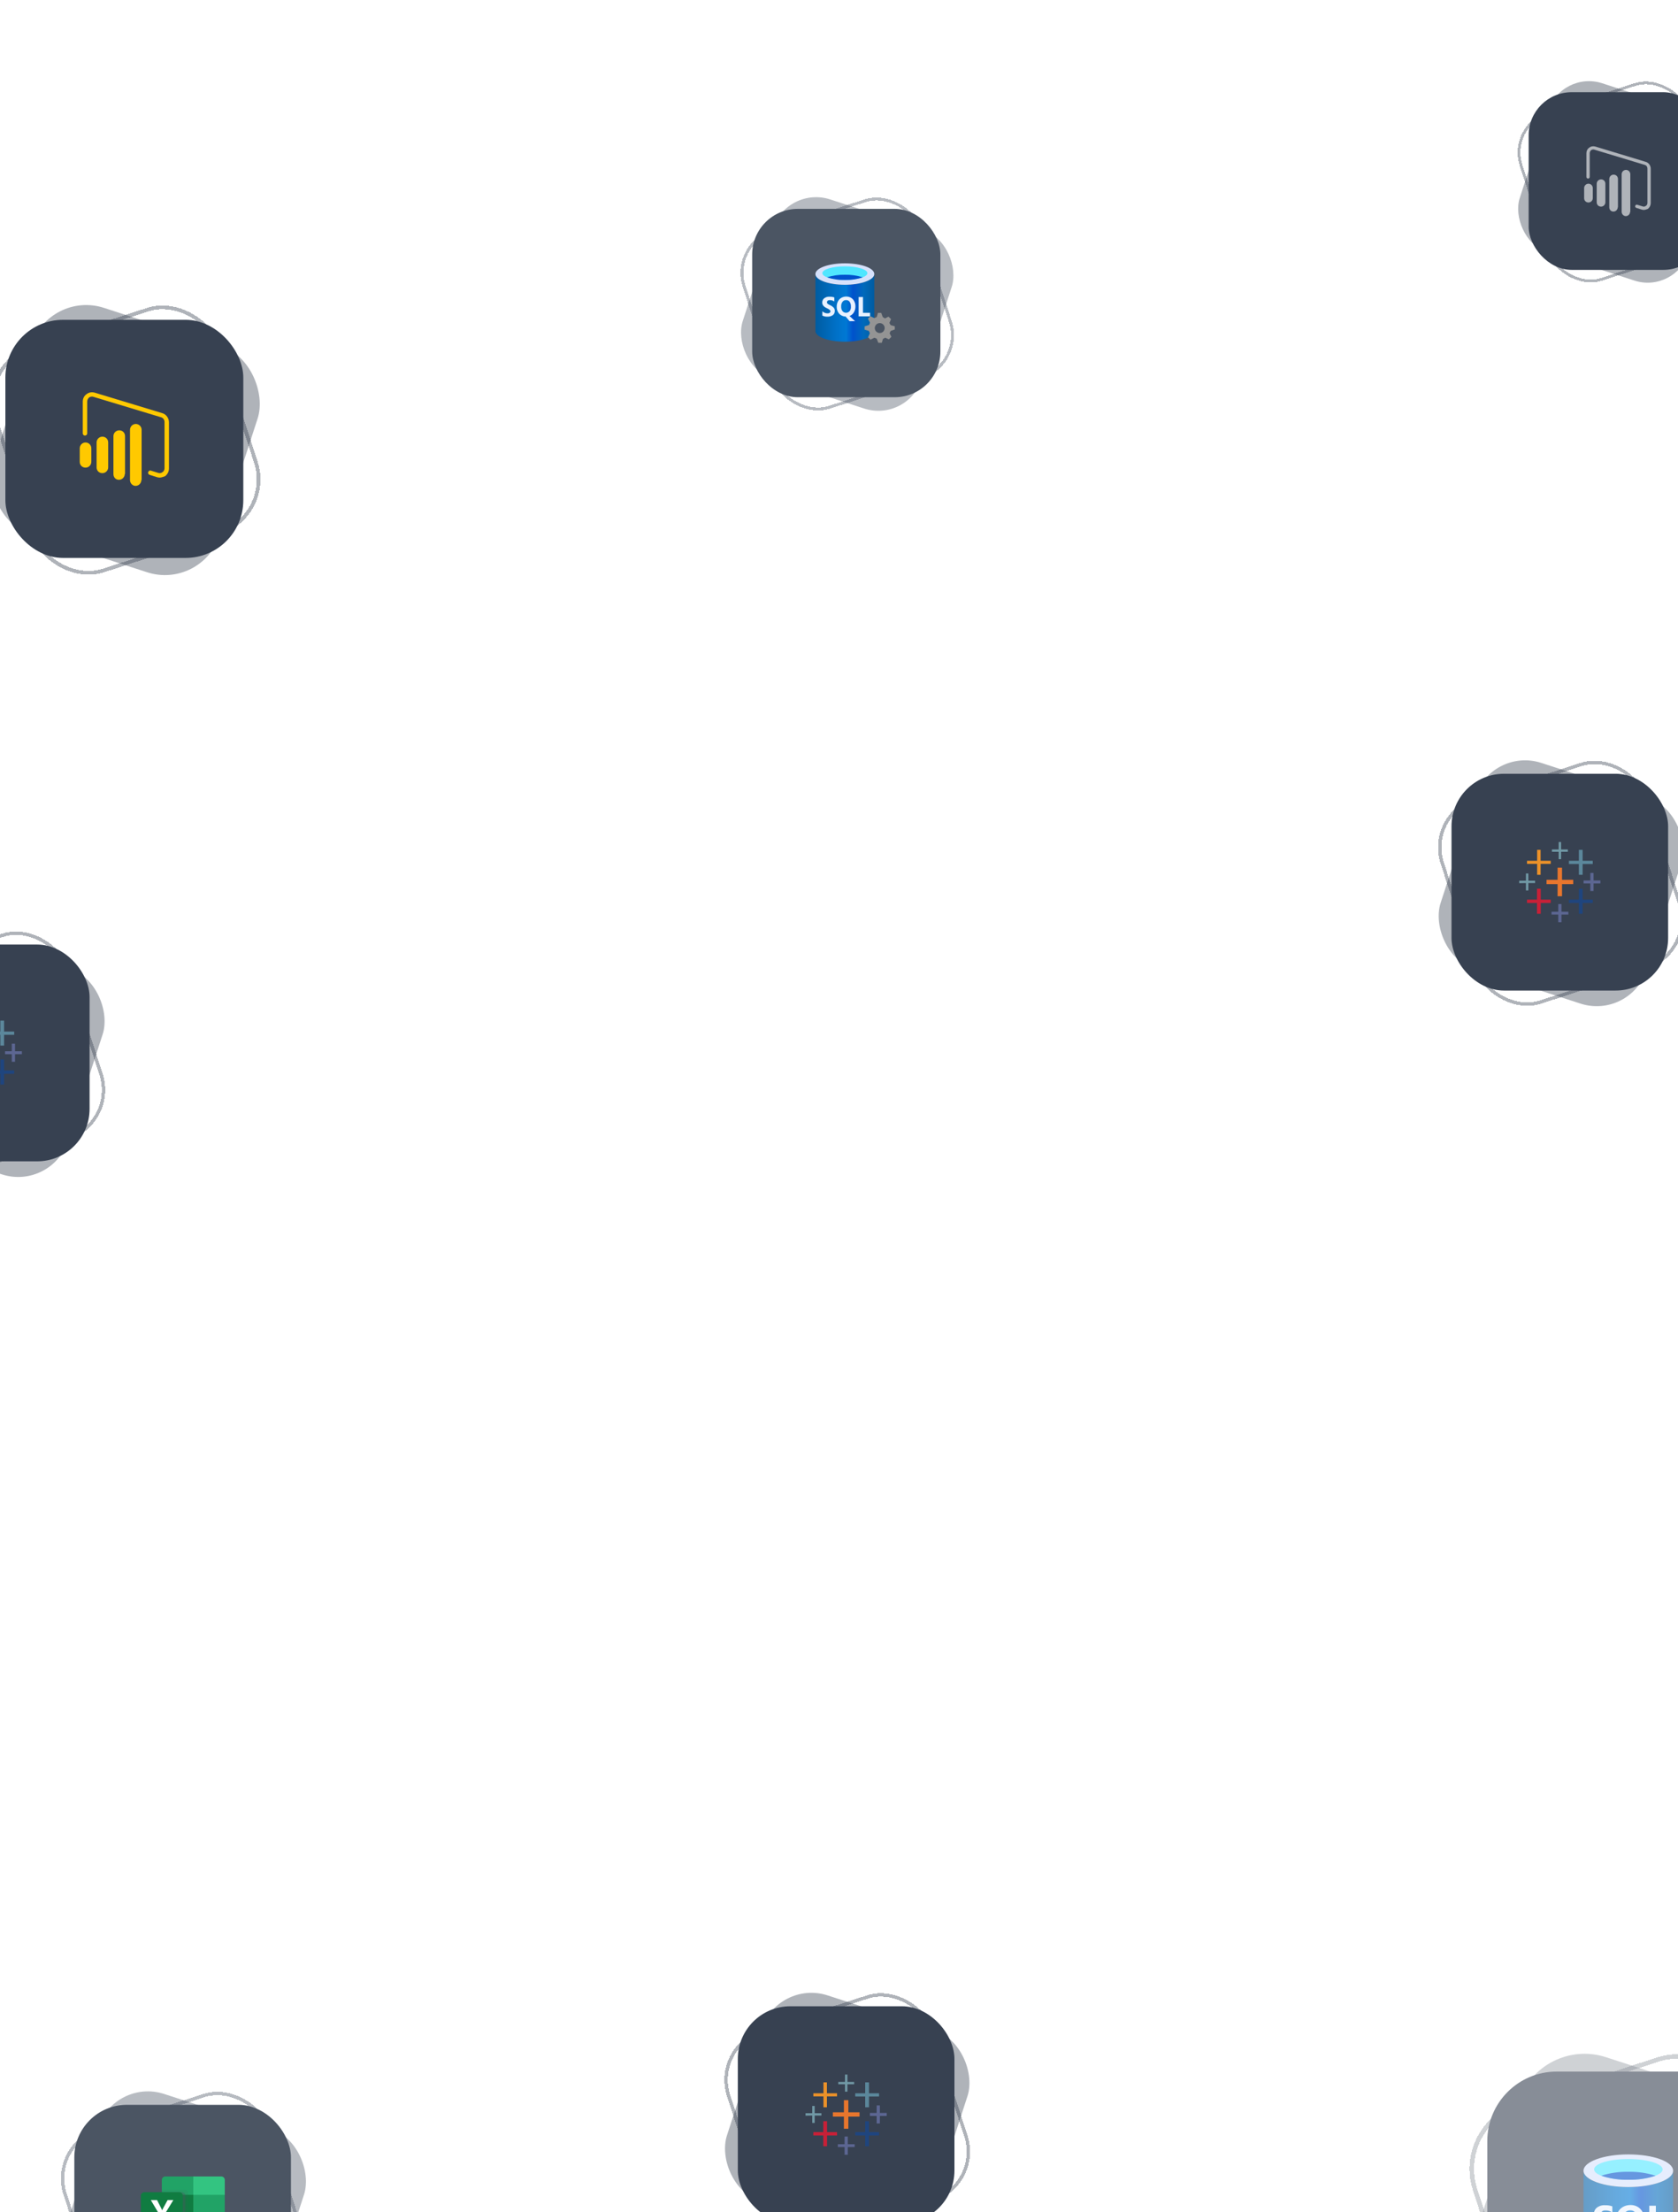 <svg width="375" height="494" viewBox="0 0 375 494" fill="none" xmlns="http://www.w3.org/2000/svg">
<g opacity="0.4" filter="url(#filter0_d_2128_6311)">
<rect x="10.988" y="47.852" width="53.171" height="53.171" rx="12.89" transform="rotate(18 10.988 47.852)" fill="#374151"/>
</g>
<g opacity="0.4" filter="url(#filter1_d_2128_6311)">
<rect x="-4.92" y="64.552" width="52.34" height="52.34" rx="12.475" transform="rotate(-18 -4.92 64.552)" stroke="#374151" stroke-width="0.831" shape-rendering="crispEdges"/>
</g>
<g filter="url(#filter2_d_2128_6311)">
<rect x="1.203" y="54.5" width="53.171" height="53.171" rx="12.89" fill="#374151"/>
<g clip-path="url(#clip0_2128_6311)">
<path d="M24.178 87.446C24.178 88.125 23.622 88.742 22.881 88.742C22.14 88.742 21.585 88.186 21.585 87.446V81.89C21.585 81.211 22.14 80.594 22.881 80.594C23.622 80.594 24.178 81.149 24.178 81.89V87.446ZM27.882 88.927C27.882 89.606 27.326 90.224 26.585 90.224C25.844 90.224 25.351 89.668 25.351 88.927V80.47C25.351 79.791 25.906 79.174 26.647 79.174C27.388 79.174 27.943 79.729 27.943 80.47V88.927H27.882ZM20.412 86.211C20.412 86.89 19.857 87.507 19.116 87.507C18.375 87.507 17.819 86.952 17.819 86.211V83.186C17.819 82.507 18.375 81.89 19.116 81.89C19.857 81.89 20.412 82.507 20.412 83.186V86.211ZM31.585 90.285C31.585 90.964 31.03 91.582 30.289 91.582C29.61 91.582 29.055 90.964 29.055 90.285V79.05C29.055 78.371 29.61 77.754 30.351 77.754C31.03 77.754 31.647 78.309 31.647 79.05V90.285H31.585Z" fill="#FFC900"/>
<path d="M35.659 89.73C35.413 89.73 35.227 89.668 34.98 89.606L33.437 89.112C33.19 89.051 33.005 88.742 33.128 88.495C33.19 88.248 33.499 88.063 33.746 88.186L35.351 88.68C35.659 88.804 36.03 88.742 36.338 88.495C36.647 88.31 36.77 87.939 36.77 87.631V77.322C36.77 76.828 36.462 76.396 36.03 76.272L20.906 71.704C20.597 71.581 20.227 71.642 19.918 71.828C19.671 72.075 19.486 72.383 19.486 72.754V79.853C19.486 80.161 19.239 80.347 18.992 80.347C18.683 80.347 18.498 80.1 18.498 79.853V72.754C18.498 72.075 18.807 71.457 19.362 71.087C19.918 70.655 20.597 70.593 21.214 70.778L36.277 75.346C37.141 75.593 37.758 76.457 37.758 77.383V87.692C37.758 88.372 37.45 88.989 36.894 89.421C36.524 89.544 36.092 89.73 35.659 89.73Z" fill="#FFC900"/>
</g>
</g>
<g opacity="0.4" filter="url(#filter3_d_2128_6311)">
<rect x="25.52" y="448.562" width="48.41" height="48.41" rx="11.736" transform="rotate(18 25.52 448.562)" fill="#4B5563"/>
</g>
<g opacity="0.4" filter="url(#filter4_d_2128_6311)">
<rect x="11.036" y="463.766" width="47.653" height="47.653" rx="11.357" transform="rotate(-18 11.036 463.766)" stroke="#4B5563" stroke-width="0.756" shape-rendering="crispEdges"/>
</g>
<g filter="url(#filter5_d_2128_6311)">
<rect x="16.611" y="454.613" width="48.41" height="48.41" rx="11.736" fill="#4B5563"/>
<g clip-path="url(#clip1_2128_6311)">
<path d="M43.199 470.609H36.946C36.738 470.609 36.539 470.692 36.393 470.838C36.246 470.985 36.164 471.184 36.164 471.391V474.713L43.199 478.816L46.716 480.301L50.233 478.816V474.713L43.199 470.609Z" fill="#21A366"/>
<path d="M36.164 474.715H43.199V478.818H36.164V474.715Z" fill="#107C41"/>
<path d="M49.452 470.609H43.199V474.713H50.234V471.391C50.234 471.184 50.151 470.985 50.005 470.838C49.858 470.692 49.66 470.609 49.452 470.609Z" fill="#33C481"/>
<path d="M43.199 478.816H36.164V486.242C36.164 486.449 36.246 486.648 36.393 486.794C36.539 486.941 36.738 487.023 36.946 487.023H49.452C49.659 487.023 49.858 486.941 50.004 486.794C50.151 486.648 50.233 486.449 50.233 486.242V482.92L43.199 478.816Z" fill="#185C37"/>
<path d="M43.199 478.816H50.234V482.92H43.199V478.816Z" fill="#107C41"/>
<path opacity="0.1" d="M41.245 473.543H36.164V484.681H41.245C41.452 484.68 41.65 484.598 41.797 484.451C41.943 484.305 42.026 484.107 42.026 483.9V474.324C42.026 474.117 41.943 473.919 41.797 473.773C41.65 473.626 41.452 473.544 41.245 473.543Z" fill="#4B5563"/>
<path opacity="0.2" d="M40.658 474.129H36.164V485.267H40.658C40.866 485.266 41.064 485.184 41.21 485.037C41.357 484.891 41.439 484.693 41.44 484.486V474.91C41.439 474.703 41.357 474.505 41.21 474.358C41.064 474.212 40.866 474.13 40.658 474.129Z" fill="#4B5563"/>
<path opacity="0.2" d="M40.658 474.129H36.164V484.095H40.658C40.866 484.094 41.064 484.011 41.21 483.865C41.357 483.719 41.439 483.52 41.44 483.313V474.91C41.439 474.703 41.357 474.505 41.21 474.358C41.064 474.212 40.866 474.13 40.658 474.129Z" fill="#4B5563"/>
<path opacity="0.2" d="M40.072 474.129H36.164V484.095H40.072C40.279 484.094 40.478 484.011 40.624 483.865C40.771 483.719 40.853 483.52 40.854 483.313V474.91C40.853 474.703 40.771 474.505 40.624 474.358C40.478 474.212 40.279 474.13 40.072 474.129Z" fill="#4B5563"/>
<path d="M32.256 474.129H40.073C40.28 474.129 40.479 474.211 40.625 474.358C40.772 474.504 40.854 474.703 40.854 474.91V482.727C40.854 482.934 40.772 483.133 40.625 483.279C40.479 483.426 40.28 483.508 40.073 483.508H32.256C32.049 483.508 31.85 483.426 31.703 483.279C31.557 483.133 31.475 482.934 31.475 482.727V474.91C31.475 474.703 31.557 474.504 31.703 474.358C31.85 474.211 32.049 474.129 32.256 474.129Z" fill="#107C41"/>
<path d="M33.546 481.749L35.443 478.81L33.705 475.887H35.103L36.052 477.755C36.139 477.932 36.199 478.064 36.232 478.151H36.244C36.307 478.01 36.372 477.872 36.441 477.739L37.454 475.887H38.737L36.955 478.793L38.782 481.749H37.417L36.321 479.697C36.269 479.61 36.226 479.518 36.19 479.423H36.174C36.142 479.516 36.099 479.605 36.047 479.688L34.92 481.749H33.546Z" fill="white"/>
</g>
</g>
<g opacity="0.4" filter="url(#filter6_d_2128_6311)">
<rect x="348.926" y="3" width="39.68" height="39.68" rx="9.619" transform="rotate(18 348.926 3)" fill="#374151"/>
</g>
<g opacity="0.4" filter="url(#filter7_d_2128_6311)">
<rect x="337.055" y="15.461" width="39.06" height="39.06" rx="9.309" transform="rotate(-18 337.055 15.461)" stroke="#374151" stroke-width="0.62" shape-rendering="crispEdges"/>
</g>
<g filter="url(#filter8_d_2128_6311)">
<rect x="341.624" y="7.961" width="39.68" height="39.68" rx="9.619" fill="#374151"/>
<g opacity="0.6" clip-path="url(#clip2_2128_6311)">
<path d="M358.769 32.545C358.769 33.052 358.355 33.513 357.802 33.513C357.249 33.513 356.835 33.098 356.835 32.545V28.399C356.835 27.892 357.249 27.432 357.802 27.432C358.355 27.432 358.769 27.846 358.769 28.399V32.545ZM361.534 33.651C361.534 34.158 361.119 34.618 360.566 34.618C360.013 34.618 359.645 34.204 359.645 33.651V27.34C359.645 26.833 360.059 26.372 360.612 26.372C361.165 26.372 361.58 26.787 361.58 27.34V33.651H361.534ZM355.959 31.624C355.959 32.131 355.545 32.591 354.992 32.591C354.439 32.591 354.024 32.177 354.024 31.624V29.366C354.024 28.86 354.439 28.399 354.992 28.399C355.545 28.399 355.959 28.86 355.959 29.366V31.624ZM364.298 34.664C364.298 35.171 363.883 35.632 363.33 35.632C362.823 35.632 362.409 35.171 362.409 34.664V26.28C362.409 25.773 362.823 25.312 363.376 25.312C363.883 25.312 364.344 25.727 364.344 26.28V34.664H364.298Z" fill="white"/>
<path d="M367.338 34.252C367.154 34.252 367.016 34.206 366.831 34.159L365.68 33.791C365.495 33.745 365.357 33.514 365.449 33.33C365.495 33.146 365.726 33.008 365.91 33.1L367.108 33.468C367.338 33.56 367.615 33.514 367.845 33.33C368.075 33.192 368.167 32.916 368.167 32.685V24.992C368.167 24.623 367.937 24.301 367.615 24.209L356.328 20.8C356.098 20.707 355.821 20.754 355.591 20.892C355.407 21.076 355.268 21.306 355.268 21.583V26.881C355.268 27.111 355.084 27.249 354.9 27.249C354.669 27.249 354.531 27.065 354.531 26.881V21.583C354.531 21.076 354.762 20.615 355.176 20.339C355.591 20.017 356.098 19.97 356.558 20.109L367.799 23.518C368.444 23.702 368.905 24.347 368.905 25.038V32.731C368.905 33.238 368.674 33.699 368.26 34.021C367.983 34.113 367.661 34.252 367.338 34.252Z" fill="white"/>
</g>
</g>
<g opacity="0.4" filter="url(#filter9_d_2128_6311)">
<rect x="333.291" y="151.332" width="48.41" height="48.41" rx="11.736" transform="rotate(18 333.291 151.332)" fill="#374151"/>
</g>
<g opacity="0.4" filter="url(#filter10_d_2128_6311)">
<rect x="318.808" y="166.536" width="47.653" height="47.653" rx="11.357" transform="rotate(-18 318.808 166.536)" stroke="#374151" stroke-width="0.756" shape-rendering="crispEdges"/>
</g>
<g filter="url(#filter11_d_2128_6311)">
<rect x="324.383" y="157.383" width="48.41" height="48.41" rx="11.736" fill="#374151"/>
<g clip-path="url(#clip3_2128_6311)">
<path d="M348.09 184.734H349.083V182.024H351.582V181.061H349.083V178.352H348.09V181.061H345.621V182.024H348.09V184.734Z" fill="#E8762D"/>
<path d="M343.485 188.647H344.328V186.238H346.555V185.485H344.328V183.047H343.485V185.485H341.257V186.238H343.485V188.647Z" fill="#C72037"/>
<path d="M352.847 179.945H353.69V177.536H355.948V176.814H353.69V174.375H352.847V176.814H350.619V177.536H352.847V179.945Z" fill="#5B879B"/>
<path d="M348.241 190.541H348.963V188.825H350.499V188.193H348.963V186.477H348.241V188.193H346.735V188.825H348.241V190.541Z" fill="#5C6692"/>
<path d="M343.515 179.945H344.297V177.506H346.555V176.814H344.297V174.375H343.515V176.814H341.257V177.506H343.515V179.945Z" fill="#EB9129"/>
<path d="M355.406 183.558H356.128V181.872H357.664V181.209H356.128V179.523H355.406V181.209H353.9V181.872H355.406V183.558Z" fill="#5C6692"/>
<path fill-rule="evenodd" clip-rule="evenodd" d="M352.847 188.647H353.69V186.238H355.948V185.485H353.69V183.047H352.847V185.485H350.619V186.238H352.847V188.647Z" fill="#1F457E"/>
<path d="M350.379 174.797V174.285H348.874V172.629H348.332V174.285H346.826V174.797H348.332V176.452H348.874V174.797H350.379ZM341.016 183.437H341.558V181.781H343.063V181.269H341.558V179.643H341.016V181.269H339.511V181.811L341.016 181.781V183.437Z" fill="#7199A6"/>
</g>
</g>
<g opacity="0.4" filter="url(#filter12_d_2128_6311)">
<rect x="175.836" y="28" width="42.061" height="42.061" rx="10.197" transform="rotate(18 175.836 28)" fill="#4B5563"/>
</g>
<g opacity="0.4" filter="url(#filter13_d_2128_6311)">
<rect x="163.252" y="41.211" width="41.404" height="41.404" rx="9.868" transform="rotate(-18 163.252 41.211)" stroke="#4B5563" stroke-width="0.657" shape-rendering="crispEdges"/>
</g>
<g filter="url(#filter14_d_2128_6311)">
<rect x="168.096" y="33.258" width="42.061" height="42.061" rx="10.197" fill="#4B5563"/>
<g clip-path="url(#clip4_2128_6311)">
<g clip-path="url(#clip5_2128_6311)">
<g clip-path="url(#clip6_2128_6311)">
<path d="M188.805 50.209C185.173 50.209 182.226 49.168 182.226 47.812V60.528C182.226 61.841 185.121 62.903 188.712 62.923H188.805C192.437 62.923 195.385 61.882 195.385 60.528V47.812C195.385 49.136 192.437 50.207 188.805 50.207V50.209Z" fill="url(#paint0_linear_2128_6311)"/>
<path d="M195.385 47.813C195.385 49.136 192.437 50.208 188.805 50.208C185.173 50.208 182.226 49.136 182.226 47.813C182.226 46.49 185.173 45.418 188.805 45.418C192.437 45.418 195.385 46.459 195.385 47.813Z" fill="#D6E1FB"/>
<path d="M193.849 47.615C193.849 48.458 191.585 49.135 188.805 49.135C186.025 49.135 183.782 48.458 183.782 47.615C183.782 46.773 186.023 46.094 188.805 46.094C191.587 46.094 193.849 46.781 193.849 47.613" fill="#50E6FF"/>
<path d="M188.805 47.968C187.454 47.941 186.107 48.134 184.819 48.541C186.107 48.971 187.458 49.171 188.815 49.135C190.172 49.171 191.522 48.971 192.81 48.541C191.514 48.132 190.161 47.939 188.805 47.968Z" fill="#0052CC"/>
<path d="M192.854 56.467V52.947H191.889V57.259H194.443V56.467H192.856H192.854ZM185.432 54.726C185.24 54.647 185.061 54.538 184.903 54.404C184.832 54.309 184.804 54.19 184.82 54.072C184.82 53.944 184.883 53.823 184.986 53.75C185.115 53.667 185.269 53.628 185.422 53.634C185.791 53.622 186.155 53.727 186.46 53.936V53.041C186.127 52.919 185.775 52.862 185.422 52.874C184.976 52.836 184.532 52.968 184.176 53.239C183.898 53.47 183.742 53.815 183.75 54.177C183.75 54.708 184.081 55.126 184.788 55.438C185.014 55.537 185.226 55.663 185.422 55.812C185.527 55.891 185.588 56.015 185.588 56.145C185.588 56.272 185.525 56.394 185.422 56.467C185.283 56.558 185.119 56.6 184.956 56.592C184.517 56.596 184.098 56.428 183.783 56.124V57.093C184.128 57.261 184.509 57.344 184.893 57.332C185.325 57.352 185.755 57.235 186.118 57C186.413 56.773 186.581 56.414 186.565 56.041C186.575 55.774 186.482 55.513 186.304 55.312C186.058 55.059 185.761 54.86 185.432 54.728V54.726ZM190.829 56.361C191.063 55.96 191.182 55.502 191.172 55.038C191.18 54.641 191.091 54.248 190.911 53.894C190.75 53.568 190.498 53.298 190.185 53.112C189.868 52.931 189.51 52.838 189.147 52.84C188.751 52.834 188.362 52.929 188.016 53.122C187.691 53.31 187.429 53.588 187.259 53.924C187.071 54.295 186.979 54.706 186.989 55.121C186.983 55.5 187.067 55.875 187.237 56.216C187.394 56.538 187.639 56.807 187.944 56.998C188.257 57.188 188.616 57.293 188.981 57.3L189.864 58.341H191.099L189.854 57.184C190.263 57.032 190.609 56.74 190.829 56.361ZM189.864 56.09C189.494 56.53 188.84 56.586 188.402 56.216C188.357 56.177 188.315 56.135 188.277 56.09C188.061 55.788 187.958 55.419 187.986 55.048C187.958 54.676 188.065 54.307 188.287 54.007C188.477 53.752 188.779 53.608 189.096 53.622C189.403 53.612 189.696 53.758 189.876 54.007C190.08 54.315 190.179 54.68 190.156 55.048C190.199 55.429 190.094 55.812 189.866 56.12V56.09H189.864Z" fill="#E8F1FF"/>
<path d="M197.077 63.126L197.325 62.303L197.814 62.022L198.653 62.397L199.192 61.845V61.783L198.809 61.043L199.037 60.522L199.877 60.221H199.97V59.461H199.867L199.037 59.212L198.766 58.733L199.13 57.878L198.581 57.347H198.518L197.781 57.722L197.272 57.41L196.941 56.484H196.174V56.6L195.926 57.422L195.397 57.651L194.494 57.234L193.965 57.785L194.018 57.888L194.412 58.658L194.204 59.189L193.229 59.491V60.261H193.344L194.163 60.51L194.391 61.041L193.988 61.937L194.537 62.477L194.63 62.425L195.397 62.03L195.926 62.239L196.279 63.164H197.036L197.079 63.122L197.077 63.126ZM195.831 60.668C195.395 60.239 195.389 59.538 195.815 59.1C196.243 58.662 196.941 58.656 197.377 59.084C197.814 59.513 197.82 60.214 197.394 60.652C196.968 61.09 196.267 61.096 195.831 60.668Z" fill="#949494"/>
</g>
</g>
</g>
</g>
<g opacity="0.4" filter="url(#filter15_d_2128_6311)">
<rect x="-19.48" y="189.469" width="48.41" height="48.41" rx="11.736" transform="rotate(18 -19.48 189.469)" fill="#374151"/>
</g>
<g opacity="0.4" filter="url(#filter16_d_2128_6311)">
<rect x="-33.964" y="204.673" width="47.653" height="47.653" rx="11.357" transform="rotate(-18 -33.964 204.673)" stroke="#374151" stroke-width="0.756" shape-rendering="crispEdges"/>
</g>
<g filter="url(#filter17_d_2128_6311)">
<rect x="-28.389" y="195.52" width="48.41" height="48.41" rx="11.736" fill="#374151"/>
<g clip-path="url(#clip7_2128_6311)">
<path d="M0.075 218.081H0.918V215.673H3.176V214.95H0.918V212.512H0.075V214.95H-2.152V215.673H0.075V218.081Z" fill="#5B879B"/>
<path d="M2.634 221.694H3.357V220.008H4.892V219.346H3.357V217.66H2.634V219.346H1.129V220.008H2.634V221.694Z" fill="#5C6692"/>
<path fill-rule="evenodd" clip-rule="evenodd" d="M0.075 226.783H0.918V224.375H3.176V223.622H0.918V221.184H0.075V223.622H-2.152V224.375H0.075V226.783Z" fill="#1F457E"/>
</g>
</g>
<g opacity="0.6">
<g opacity="0.4" filter="url(#filter18_d_2128_6311)">
<rect x="344.16" y="434.227" width="64" height="64" rx="15.515" transform="rotate(18 344.16 434.227)" fill="#374151"/>
</g>
<g opacity="0.4" filter="url(#filter19_d_2128_6311)">
<rect x="325.013" y="454.325" width="63" height="63" rx="15.015" transform="rotate(-18 325.013 454.325)" stroke="#374151" shape-rendering="crispEdges"/>
</g>
<g filter="url(#filter20_d_2128_6311)">
<rect x="332.383" y="442.227" width="64" height="64" rx="15.515" fill="#374151"/>
<g clip-path="url(#clip8_2128_6311)">
<g clip-path="url(#clip9_2128_6311)">
<g clip-path="url(#clip10_2128_6311)">
<path d="M363.894 468.018C358.368 468.018 353.883 466.434 353.883 464.371V483.719C353.883 485.717 358.288 487.333 363.753 487.363H363.894C369.421 487.363 373.906 485.779 373.906 483.719V464.371C373.906 466.384 369.421 468.015 363.894 468.015V468.018Z" fill="url(#paint1_linear_2128_6311)"/>
<path d="M373.906 464.371C373.906 466.384 369.421 468.015 363.894 468.015C358.368 468.015 353.883 466.384 353.883 464.371C353.883 462.357 358.368 460.727 363.894 460.727C369.421 460.727 373.906 462.311 373.906 464.371Z" fill="#D6E1FB"/>
<path d="M371.568 464.073C371.568 465.356 368.124 466.385 363.894 466.385C359.664 466.385 356.251 465.356 356.251 464.073C356.251 462.791 359.661 461.758 363.894 461.758C368.127 461.758 371.568 462.803 371.568 464.07" fill="#50E6FF"/>
<path d="M363.894 464.61C361.839 464.57 359.79 464.862 357.83 465.482C359.79 466.136 361.845 466.441 363.91 466.385C365.974 466.441 368.029 466.136 369.989 465.482C368.017 464.859 365.959 464.566 363.894 464.61Z" fill="#0052CC"/>
<path d="M370.054 477.542V472.187H368.586V478.748H372.472V477.542H370.057H370.054ZM358.762 474.894C358.47 474.774 358.196 474.607 357.957 474.404C357.849 474.259 357.806 474.077 357.831 473.898C357.831 473.704 357.926 473.519 358.083 473.408C358.279 473.282 358.513 473.223 358.746 473.232C359.308 473.214 359.861 473.374 360.325 473.692V472.329C359.818 472.144 359.284 472.058 358.746 472.076C358.067 472.018 357.391 472.218 356.851 472.631C356.427 472.983 356.19 473.507 356.203 474.059C356.203 474.866 356.706 475.501 357.782 475.976C358.126 476.127 358.448 476.318 358.746 476.546C358.906 476.667 358.998 476.855 358.998 477.052C358.998 477.246 358.903 477.431 358.746 477.542C358.534 477.681 358.285 477.746 358.037 477.733C357.37 477.74 356.731 477.484 356.252 477.021V478.495C356.777 478.751 357.358 478.877 357.941 478.859C358.599 478.889 359.253 478.711 359.806 478.353C360.255 478.008 360.51 477.462 360.485 476.895C360.5 476.488 360.359 476.09 360.089 475.785C359.714 475.4 359.262 475.097 358.762 474.897V474.894ZM366.973 477.382C367.329 476.771 367.511 476.075 367.495 475.369C367.508 474.765 367.372 474.166 367.099 473.627C366.853 473.131 366.469 472.721 365.993 472.437C365.511 472.163 364.967 472.021 364.414 472.024C363.812 472.015 363.219 472.159 362.694 472.452C362.199 472.739 361.8 473.161 361.542 473.673C361.256 474.237 361.115 474.863 361.13 475.495C361.121 476.072 361.25 476.642 361.508 477.16C361.748 477.65 362.119 478.06 362.583 478.35C363.059 478.64 363.606 478.8 364.162 478.809L365.505 480.394H367.385L365.489 478.634C366.113 478.402 366.638 477.958 366.973 477.382ZM365.505 476.969C364.942 477.638 363.947 477.724 363.28 477.16C363.213 477.101 363.148 477.037 363.09 476.969C362.761 476.509 362.605 475.948 362.648 475.384C362.605 474.817 362.767 474.256 363.105 473.8C363.394 473.411 363.855 473.192 364.337 473.214C364.804 473.198 365.25 473.42 365.523 473.8C365.833 474.268 365.984 474.823 365.95 475.384C366.015 475.964 365.855 476.546 365.508 477.015V476.969H365.505Z" fill="#E8F1FF"/>
<path d="M376.48 487.668L376.858 486.417L377.602 485.988L378.88 486.558L379.7 485.72V485.624L379.116 484.499L379.463 483.707L380.741 483.247H380.882V482.091H380.726L379.463 481.712L379.051 480.984L379.604 479.683L378.769 478.876H378.674L377.552 479.446L376.778 478.971L376.274 477.562H375.107V477.738L374.729 478.99L373.924 479.338L372.551 478.703L371.746 479.542L371.826 479.699L372.425 480.87L372.109 481.678L370.625 482.138V483.309H370.8L372.047 483.688L372.395 484.496L371.78 485.859L372.616 486.682L372.757 486.602L373.924 486L374.729 486.318L375.267 487.727H376.419L376.483 487.662L376.48 487.668ZM374.585 483.929C373.921 483.275 373.912 482.208 374.56 481.543C375.211 480.877 376.274 480.867 376.938 481.518C377.602 482.171 377.611 483.238 376.963 483.904C376.314 484.57 375.248 484.579 374.585 483.929Z" fill="#949494"/>
</g>
</g>
</g>
</g>
</g>
<g opacity="0.4" filter="url(#filter21_d_2128_6311)">
<rect x="173.798" y="426.555" width="48.41" height="48.41" rx="11.736" transform="rotate(18 173.798 426.555)" fill="#374151"/>
</g>
<g opacity="0.4" filter="url(#filter22_d_2128_6311)">
<rect x="159.314" y="441.758" width="47.653" height="47.653" rx="11.357" transform="rotate(-18 159.314 441.758)" stroke="#374151" stroke-width="0.756" shape-rendering="crispEdges"/>
</g>
<g filter="url(#filter23_d_2128_6311)">
<rect x="164.89" y="432.605" width="48.41" height="48.41" rx="11.736" fill="#374151"/>
<g clip-path="url(#clip11_2128_6311)">
<path d="M188.597 459.957H189.59V457.247H192.089V456.284H189.59V453.574H188.597V456.284H186.128V457.247H188.597V459.957Z" fill="#E8762D"/>
<path d="M183.991 463.869H184.834V461.461H187.062V460.708H184.834V458.27H183.991V460.708H181.764V461.461H183.991V463.869Z" fill="#C72037"/>
<path d="M193.354 455.167H194.197V452.759H196.455V452.036H194.197V449.598H193.354V452.036H191.126V452.759H193.354V455.167Z" fill="#5B879B"/>
<path d="M188.747 465.763H189.47V464.047H191.005V463.415H189.47V461.699H188.747V463.415H187.242V464.047H188.747V465.763Z" fill="#5C6692"/>
<path d="M184.022 455.167H184.804V452.729H187.062V452.036H184.804V449.598H184.022V452.036H181.764V452.729H184.022V455.167Z" fill="#EB9129"/>
<path d="M195.913 458.78H196.635V457.094H198.17V456.432H196.635V454.746H195.913V456.432H194.407V457.094H195.913V458.78Z" fill="#5C6692"/>
<path fill-rule="evenodd" clip-rule="evenodd" d="M193.354 463.869H194.197V461.461H196.455V460.708H194.197V458.27H193.354V460.708H191.126V461.461H193.354V463.869Z" fill="#1F457E"/>
<path d="M190.886 450.019V449.507H189.38V447.852H188.839V449.507H187.333V450.019H188.839V451.675H189.38V450.019H190.886ZM181.523 458.659H182.065V457.004H183.57V456.492H182.065V454.866H181.523V456.492H180.018V457.034L181.523 457.004V458.659Z" fill="#7199A6"/>
</g>
</g>
<defs>
<filter id="filter0_d_2128_6311" x="-28.967" y="41.245" width="114.048" height="114.049" filterUnits="userSpaceOnUse" color-interpolation-filters="sRGB">
<feFlood flood-opacity="0" result="BackgroundImageFix"/>
<feColorMatrix in="SourceAlpha" type="matrix" values="0 0 0 0 0 0 0 0 0 0 0 0 0 0 0 0 0 0 127 0" result="hardAlpha"/>
<feMorphology radius="8.056" operator="erode" in="SourceAlpha" result="effect1_dropShadow_2128_6311"/>
<feOffset dy="16.918"/>
<feGaussianBlur stdDeviation="15.79"/>
<feComposite in2="hardAlpha" operator="out"/>
<feColorMatrix type="matrix" values="0 0 0 0 0.122 0 0 0 0 0.161 0 0 0 0 0.216 0 0 0 0.35 0"/>
<feBlend mode="normal" in2="BackgroundImageFix" result="effect1_dropShadow_2128_6311"/>
<feBlend mode="normal" in="SourceGraphic" in2="effect1_dropShadow_2128_6311" result="shape"/>
</filter>
<filter id="filter1_d_2128_6311" x="-28.968" y="41.249" width="114.049" height="114.049" filterUnits="userSpaceOnUse" color-interpolation-filters="sRGB">
<feFlood flood-opacity="0" result="BackgroundImageFix"/>
<feColorMatrix in="SourceAlpha" type="matrix" values="0 0 0 0 0 0 0 0 0 0 0 0 0 0 0 0 0 0 127 0" result="hardAlpha"/>
<feMorphology radius="8.056" operator="erode" in="SourceAlpha" result="effect1_dropShadow_2128_6311"/>
<feOffset dy="16.918"/>
<feGaussianBlur stdDeviation="15.79"/>
<feComposite in2="hardAlpha" operator="out"/>
<feColorMatrix type="matrix" values="0 0 0 0 0.122 0 0 0 0 0.161 0 0 0 0 0.216 0 0 0 0.35 0"/>
<feBlend mode="normal" in2="BackgroundImageFix" result="effect1_dropShadow_2128_6311"/>
<feBlend mode="normal" in="SourceGraphic" in2="effect1_dropShadow_2128_6311" result="shape"/>
</filter>
<filter id="filter2_d_2128_6311" x="-22.321" y="47.894" width="100.22" height="100.22" filterUnits="userSpaceOnUse" color-interpolation-filters="sRGB">
<feFlood flood-opacity="0" result="BackgroundImageFix"/>
<feColorMatrix in="SourceAlpha" type="matrix" values="0 0 0 0 0 0 0 0 0 0 0 0 0 0 0 0 0 0 127 0" result="hardAlpha"/>
<feMorphology radius="8.056" operator="erode" in="SourceAlpha" result="effect1_dropShadow_2128_6311"/>
<feOffset dy="16.918"/>
<feGaussianBlur stdDeviation="15.79"/>
<feComposite in2="hardAlpha" operator="out"/>
<feColorMatrix type="matrix" values="0 0 0 0 0.122 0 0 0 0 0.161 0 0 0 0 0.216 0 0 0 0.35 0"/>
<feBlend mode="normal" in2="BackgroundImageFix" result="effect1_dropShadow_2128_6311"/>
<feBlend mode="normal" in="SourceGraphic" in2="effect1_dropShadow_2128_6311" result="shape"/>
</filter>
<filter id="filter3_d_2128_6311" x="-10.858" y="442.548" width="103.835" height="103.835" filterUnits="userSpaceOnUse" color-interpolation-filters="sRGB">
<feFlood flood-opacity="0" result="BackgroundImageFix"/>
<feColorMatrix in="SourceAlpha" type="matrix" values="0 0 0 0 0 0 0 0 0 0 0 0 0 0 0 0 0 0 127 0" result="hardAlpha"/>
<feMorphology radius="7.335" operator="erode" in="SourceAlpha" result="effect1_dropShadow_2128_6311"/>
<feOffset dy="15.403"/>
<feGaussianBlur stdDeviation="14.376"/>
<feComposite in2="hardAlpha" operator="out"/>
<feColorMatrix type="matrix" values="0 0 0 0 0.122 0 0 0 0 0.161 0 0 0 0 0.216 0 0 0 0.35 0"/>
<feBlend mode="normal" in2="BackgroundImageFix" result="effect1_dropShadow_2128_6311"/>
<feBlend mode="normal" in="SourceGraphic" in2="effect1_dropShadow_2128_6311" result="shape"/>
</filter>
<filter id="filter4_d_2128_6311" x="-10.858" y="442.548" width="103.835" height="103.835" filterUnits="userSpaceOnUse" color-interpolation-filters="sRGB">
<feFlood flood-opacity="0" result="BackgroundImageFix"/>
<feColorMatrix in="SourceAlpha" type="matrix" values="0 0 0 0 0 0 0 0 0 0 0 0 0 0 0 0 0 0 127 0" result="hardAlpha"/>
<feMorphology radius="7.335" operator="erode" in="SourceAlpha" result="effect1_dropShadow_2128_6311"/>
<feOffset dy="15.403"/>
<feGaussianBlur stdDeviation="14.376"/>
<feComposite in2="hardAlpha" operator="out"/>
<feColorMatrix type="matrix" values="0 0 0 0 0.122 0 0 0 0 0.161 0 0 0 0 0.216 0 0 0 0.35 0"/>
<feBlend mode="normal" in2="BackgroundImageFix" result="effect1_dropShadow_2128_6311"/>
<feBlend mode="normal" in="SourceGraphic" in2="effect1_dropShadow_2128_6311" result="shape"/>
</filter>
<filter id="filter5_d_2128_6311" x="-4.806" y="448.599" width="91.245" height="91.245" filterUnits="userSpaceOnUse" color-interpolation-filters="sRGB">
<feFlood flood-opacity="0" result="BackgroundImageFix"/>
<feColorMatrix in="SourceAlpha" type="matrix" values="0 0 0 0 0 0 0 0 0 0 0 0 0 0 0 0 0 0 127 0" result="hardAlpha"/>
<feMorphology radius="7.335" operator="erode" in="SourceAlpha" result="effect1_dropShadow_2128_6311"/>
<feOffset dy="15.403"/>
<feGaussianBlur stdDeviation="14.376"/>
<feComposite in2="hardAlpha" operator="out"/>
<feColorMatrix type="matrix" values="0 0 0 0 0.122 0 0 0 0 0.161 0 0 0 0 0.216 0 0 0 0.35 0"/>
<feBlend mode="normal" in2="BackgroundImageFix" result="effect1_dropShadow_2128_6311"/>
<feBlend mode="normal" in="SourceGraphic" in2="effect1_dropShadow_2128_6311" result="shape"/>
</filter>
<filter id="filter6_d_2128_6311" x="319.109" y="-1.93" width="85.11" height="85.111" filterUnits="userSpaceOnUse" color-interpolation-filters="sRGB">
<feFlood flood-opacity="0" result="BackgroundImageFix"/>
<feColorMatrix in="SourceAlpha" type="matrix" values="0 0 0 0 0 0 0 0 0 0 0 0 0 0 0 0 0 0 127 0" result="hardAlpha"/>
<feMorphology radius="6.012" operator="erode" in="SourceAlpha" result="effect1_dropShadow_2128_6311"/>
<feOffset dy="12.626"/>
<feGaussianBlur stdDeviation="11.784"/>
<feComposite in2="hardAlpha" operator="out"/>
<feColorMatrix type="matrix" values="0 0 0 0 0.122 0 0 0 0 0.161 0 0 0 0 0.216 0 0 0 0.35 0"/>
<feBlend mode="normal" in2="BackgroundImageFix" result="effect1_dropShadow_2128_6311"/>
<feBlend mode="normal" in="SourceGraphic" in2="effect1_dropShadow_2128_6311" result="shape"/>
</filter>
<filter id="filter7_d_2128_6311" x="319.109" y="-1.93" width="85.111" height="85.111" filterUnits="userSpaceOnUse" color-interpolation-filters="sRGB">
<feFlood flood-opacity="0" result="BackgroundImageFix"/>
<feColorMatrix in="SourceAlpha" type="matrix" values="0 0 0 0 0 0 0 0 0 0 0 0 0 0 0 0 0 0 127 0" result="hardAlpha"/>
<feMorphology radius="6.012" operator="erode" in="SourceAlpha" result="effect1_dropShadow_2128_6311"/>
<feOffset dy="12.626"/>
<feGaussianBlur stdDeviation="11.784"/>
<feComposite in2="hardAlpha" operator="out"/>
<feColorMatrix type="matrix" values="0 0 0 0 0.122 0 0 0 0 0.161 0 0 0 0 0.216 0 0 0 0.35 0"/>
<feBlend mode="normal" in2="BackgroundImageFix" result="effect1_dropShadow_2128_6311"/>
<feBlend mode="normal" in="SourceGraphic" in2="effect1_dropShadow_2128_6311" result="shape"/>
</filter>
<filter id="filter8_d_2128_6311" x="324.069" y="3.031" width="74.791" height="74.791" filterUnits="userSpaceOnUse" color-interpolation-filters="sRGB">
<feFlood flood-opacity="0" result="BackgroundImageFix"/>
<feColorMatrix in="SourceAlpha" type="matrix" values="0 0 0 0 0 0 0 0 0 0 0 0 0 0 0 0 0 0 127 0" result="hardAlpha"/>
<feMorphology radius="6.012" operator="erode" in="SourceAlpha" result="effect1_dropShadow_2128_6311"/>
<feOffset dy="12.626"/>
<feGaussianBlur stdDeviation="11.784"/>
<feComposite in2="hardAlpha" operator="out"/>
<feColorMatrix type="matrix" values="0 0 0 0 0.122 0 0 0 0 0.161 0 0 0 0 0.216 0 0 0 0.35 0"/>
<feBlend mode="normal" in2="BackgroundImageFix" result="effect1_dropShadow_2128_6311"/>
<feBlend mode="normal" in="SourceGraphic" in2="effect1_dropShadow_2128_6311" result="shape"/>
</filter>
<filter id="filter9_d_2128_6311" x="296.914" y="145.317" width="103.835" height="103.835" filterUnits="userSpaceOnUse" color-interpolation-filters="sRGB">
<feFlood flood-opacity="0" result="BackgroundImageFix"/>
<feColorMatrix in="SourceAlpha" type="matrix" values="0 0 0 0 0 0 0 0 0 0 0 0 0 0 0 0 0 0 127 0" result="hardAlpha"/>
<feMorphology radius="7.335" operator="erode" in="SourceAlpha" result="effect1_dropShadow_2128_6311"/>
<feOffset dy="15.403"/>
<feGaussianBlur stdDeviation="14.376"/>
<feComposite in2="hardAlpha" operator="out"/>
<feColorMatrix type="matrix" values="0 0 0 0 0.122 0 0 0 0 0.161 0 0 0 0 0.216 0 0 0 0.35 0"/>
<feBlend mode="normal" in2="BackgroundImageFix" result="effect1_dropShadow_2128_6311"/>
<feBlend mode="normal" in="SourceGraphic" in2="effect1_dropShadow_2128_6311" result="shape"/>
</filter>
<filter id="filter10_d_2128_6311" x="296.913" y="145.317" width="103.835" height="103.835" filterUnits="userSpaceOnUse" color-interpolation-filters="sRGB">
<feFlood flood-opacity="0" result="BackgroundImageFix"/>
<feColorMatrix in="SourceAlpha" type="matrix" values="0 0 0 0 0 0 0 0 0 0 0 0 0 0 0 0 0 0 127 0" result="hardAlpha"/>
<feMorphology radius="7.335" operator="erode" in="SourceAlpha" result="effect1_dropShadow_2128_6311"/>
<feOffset dy="15.403"/>
<feGaussianBlur stdDeviation="14.376"/>
<feComposite in2="hardAlpha" operator="out"/>
<feColorMatrix type="matrix" values="0 0 0 0 0.122 0 0 0 0 0.161 0 0 0 0 0.216 0 0 0 0.35 0"/>
<feBlend mode="normal" in2="BackgroundImageFix" result="effect1_dropShadow_2128_6311"/>
<feBlend mode="normal" in="SourceGraphic" in2="effect1_dropShadow_2128_6311" result="shape"/>
</filter>
<filter id="filter11_d_2128_6311" x="302.965" y="151.368" width="91.245" height="91.245" filterUnits="userSpaceOnUse" color-interpolation-filters="sRGB">
<feFlood flood-opacity="0" result="BackgroundImageFix"/>
<feColorMatrix in="SourceAlpha" type="matrix" values="0 0 0 0 0 0 0 0 0 0 0 0 0 0 0 0 0 0 127 0" result="hardAlpha"/>
<feMorphology radius="7.335" operator="erode" in="SourceAlpha" result="effect1_dropShadow_2128_6311"/>
<feOffset dy="15.403"/>
<feGaussianBlur stdDeviation="14.376"/>
<feComposite in2="hardAlpha" operator="out"/>
<feColorMatrix type="matrix" values="0 0 0 0 0.122 0 0 0 0 0.161 0 0 0 0 0.216 0 0 0 0.35 0"/>
<feBlend mode="normal" in2="BackgroundImageFix" result="effect1_dropShadow_2128_6311"/>
<feBlend mode="normal" in="SourceGraphic" in2="effect1_dropShadow_2128_6311" result="shape"/>
</filter>
<filter id="filter12_d_2128_6311" x="144.23" y="22.774" width="90.218" height="90.218" filterUnits="userSpaceOnUse" color-interpolation-filters="sRGB">
<feFlood flood-opacity="0" result="BackgroundImageFix"/>
<feColorMatrix in="SourceAlpha" type="matrix" values="0 0 0 0 0 0 0 0 0 0 0 0 0 0 0 0 0 0 127 0" result="hardAlpha"/>
<feMorphology radius="6.373" operator="erode" in="SourceAlpha" result="effect1_dropShadow_2128_6311"/>
<feOffset dy="13.383"/>
<feGaussianBlur stdDeviation="12.491"/>
<feComposite in2="hardAlpha" operator="out"/>
<feColorMatrix type="matrix" values="0 0 0 0 0.122 0 0 0 0 0.161 0 0 0 0 0.216 0 0 0 0.35 0"/>
<feBlend mode="normal" in2="BackgroundImageFix" result="effect1_dropShadow_2128_6311"/>
<feBlend mode="normal" in="SourceGraphic" in2="effect1_dropShadow_2128_6311" result="shape"/>
</filter>
<filter id="filter13_d_2128_6311" x="144.229" y="22.778" width="90.218" height="90.218" filterUnits="userSpaceOnUse" color-interpolation-filters="sRGB">
<feFlood flood-opacity="0" result="BackgroundImageFix"/>
<feColorMatrix in="SourceAlpha" type="matrix" values="0 0 0 0 0 0 0 0 0 0 0 0 0 0 0 0 0 0 127 0" result="hardAlpha"/>
<feMorphology radius="6.373" operator="erode" in="SourceAlpha" result="effect1_dropShadow_2128_6311"/>
<feOffset dy="13.383"/>
<feGaussianBlur stdDeviation="12.491"/>
<feComposite in2="hardAlpha" operator="out"/>
<feColorMatrix type="matrix" values="0 0 0 0 0.122 0 0 0 0 0.161 0 0 0 0 0.216 0 0 0 0.35 0"/>
<feBlend mode="normal" in2="BackgroundImageFix" result="effect1_dropShadow_2128_6311"/>
<feBlend mode="normal" in="SourceGraphic" in2="effect1_dropShadow_2128_6311" result="shape"/>
</filter>
<filter id="filter14_d_2128_6311" x="149.487" y="28.032" width="79.279" height="79.28" filterUnits="userSpaceOnUse" color-interpolation-filters="sRGB">
<feFlood flood-opacity="0" result="BackgroundImageFix"/>
<feColorMatrix in="SourceAlpha" type="matrix" values="0 0 0 0 0 0 0 0 0 0 0 0 0 0 0 0 0 0 127 0" result="hardAlpha"/>
<feMorphology radius="6.373" operator="erode" in="SourceAlpha" result="effect1_dropShadow_2128_6311"/>
<feOffset dy="13.383"/>
<feGaussianBlur stdDeviation="12.491"/>
<feComposite in2="hardAlpha" operator="out"/>
<feColorMatrix type="matrix" values="0 0 0 0 0.122 0 0 0 0 0.161 0 0 0 0 0.216 0 0 0 0.35 0"/>
<feBlend mode="normal" in2="BackgroundImageFix" result="effect1_dropShadow_2128_6311"/>
<feBlend mode="normal" in="SourceGraphic" in2="effect1_dropShadow_2128_6311" result="shape"/>
</filter>
<filter id="filter15_d_2128_6311" x="-55.858" y="183.454" width="103.835" height="103.835" filterUnits="userSpaceOnUse" color-interpolation-filters="sRGB">
<feFlood flood-opacity="0" result="BackgroundImageFix"/>
<feColorMatrix in="SourceAlpha" type="matrix" values="0 0 0 0 0 0 0 0 0 0 0 0 0 0 0 0 0 0 127 0" result="hardAlpha"/>
<feMorphology radius="7.335" operator="erode" in="SourceAlpha" result="effect1_dropShadow_2128_6311"/>
<feOffset dy="15.403"/>
<feGaussianBlur stdDeviation="14.376"/>
<feComposite in2="hardAlpha" operator="out"/>
<feColorMatrix type="matrix" values="0 0 0 0 0.122 0 0 0 0 0.161 0 0 0 0 0.216 0 0 0 0.35 0"/>
<feBlend mode="normal" in2="BackgroundImageFix" result="effect1_dropShadow_2128_6311"/>
<feBlend mode="normal" in="SourceGraphic" in2="effect1_dropShadow_2128_6311" result="shape"/>
</filter>
<filter id="filter16_d_2128_6311" x="-55.858" y="183.454" width="103.835" height="103.835" filterUnits="userSpaceOnUse" color-interpolation-filters="sRGB">
<feFlood flood-opacity="0" result="BackgroundImageFix"/>
<feColorMatrix in="SourceAlpha" type="matrix" values="0 0 0 0 0 0 0 0 0 0 0 0 0 0 0 0 0 0 127 0" result="hardAlpha"/>
<feMorphology radius="7.335" operator="erode" in="SourceAlpha" result="effect1_dropShadow_2128_6311"/>
<feOffset dy="15.403"/>
<feGaussianBlur stdDeviation="14.376"/>
<feComposite in2="hardAlpha" operator="out"/>
<feColorMatrix type="matrix" values="0 0 0 0 0.122 0 0 0 0 0.161 0 0 0 0 0.216 0 0 0 0.35 0"/>
<feBlend mode="normal" in2="BackgroundImageFix" result="effect1_dropShadow_2128_6311"/>
<feBlend mode="normal" in="SourceGraphic" in2="effect1_dropShadow_2128_6311" result="shape"/>
</filter>
<filter id="filter17_d_2128_6311" x="-49.806" y="189.505" width="91.245" height="91.245" filterUnits="userSpaceOnUse" color-interpolation-filters="sRGB">
<feFlood flood-opacity="0" result="BackgroundImageFix"/>
<feColorMatrix in="SourceAlpha" type="matrix" values="0 0 0 0 0 0 0 0 0 0 0 0 0 0 0 0 0 0 127 0" result="hardAlpha"/>
<feMorphology radius="7.335" operator="erode" in="SourceAlpha" result="effect1_dropShadow_2128_6311"/>
<feOffset dy="15.403"/>
<feGaussianBlur stdDeviation="14.376"/>
<feComposite in2="hardAlpha" operator="out"/>
<feColorMatrix type="matrix" values="0 0 0 0 0.122 0 0 0 0 0.161 0 0 0 0 0.216 0 0 0 0.35 0"/>
<feBlend mode="normal" in2="BackgroundImageFix" result="effect1_dropShadow_2128_6311"/>
<feBlend mode="normal" in="SourceGraphic" in2="effect1_dropShadow_2128_6311" result="shape"/>
</filter>
<filter id="filter18_d_2128_6311" x="296.068" y="426.275" width="137.275" height="137.275" filterUnits="userSpaceOnUse" color-interpolation-filters="sRGB">
<feFlood flood-opacity="0" result="BackgroundImageFix"/>
<feColorMatrix in="SourceAlpha" type="matrix" values="0 0 0 0 0 0 0 0 0 0 0 0 0 0 0 0 0 0 127 0" result="hardAlpha"/>
<feMorphology radius="9.697" operator="erode" in="SourceAlpha" result="effect1_dropShadow_2128_6311"/>
<feOffset dy="20.364"/>
<feGaussianBlur stdDeviation="19.006"/>
<feComposite in2="hardAlpha" operator="out"/>
<feColorMatrix type="matrix" values="0 0 0 0 0.122 0 0 0 0 0.161 0 0 0 0 0.216 0 0 0 0.35 0"/>
<feBlend mode="normal" in2="BackgroundImageFix" result="effect1_dropShadow_2128_6311"/>
<feBlend mode="normal" in="SourceGraphic" in2="effect1_dropShadow_2128_6311" result="shape"/>
</filter>
<filter id="filter19_d_2128_6311" x="296.068" y="426.275" width="137.275" height="137.275" filterUnits="userSpaceOnUse" color-interpolation-filters="sRGB">
<feFlood flood-opacity="0" result="BackgroundImageFix"/>
<feColorMatrix in="SourceAlpha" type="matrix" values="0 0 0 0 0 0 0 0 0 0 0 0 0 0 0 0 0 0 127 0" result="hardAlpha"/>
<feMorphology radius="9.697" operator="erode" in="SourceAlpha" result="effect1_dropShadow_2128_6311"/>
<feOffset dy="20.364"/>
<feGaussianBlur stdDeviation="19.006"/>
<feComposite in2="hardAlpha" operator="out"/>
<feColorMatrix type="matrix" values="0 0 0 0 0.122 0 0 0 0 0.161 0 0 0 0 0.216 0 0 0 0.35 0"/>
<feBlend mode="normal" in2="BackgroundImageFix" result="effect1_dropShadow_2128_6311"/>
<feBlend mode="normal" in="SourceGraphic" in2="effect1_dropShadow_2128_6311" result="shape"/>
</filter>
<filter id="filter20_d_2128_6311" x="304.068" y="434.275" width="120.63" height="120.63" filterUnits="userSpaceOnUse" color-interpolation-filters="sRGB">
<feFlood flood-opacity="0" result="BackgroundImageFix"/>
<feColorMatrix in="SourceAlpha" type="matrix" values="0 0 0 0 0 0 0 0 0 0 0 0 0 0 0 0 0 0 127 0" result="hardAlpha"/>
<feMorphology radius="9.697" operator="erode" in="SourceAlpha" result="effect1_dropShadow_2128_6311"/>
<feOffset dy="20.364"/>
<feGaussianBlur stdDeviation="19.006"/>
<feComposite in2="hardAlpha" operator="out"/>
<feColorMatrix type="matrix" values="0 0 0 0 0.122 0 0 0 0 0.161 0 0 0 0 0.216 0 0 0 0.35 0"/>
<feBlend mode="normal" in2="BackgroundImageFix" result="effect1_dropShadow_2128_6311"/>
<feBlend mode="normal" in="SourceGraphic" in2="effect1_dropShadow_2128_6311" result="shape"/>
</filter>
<filter id="filter21_d_2128_6311" x="137.421" y="420.54" width="103.835" height="103.835" filterUnits="userSpaceOnUse" color-interpolation-filters="sRGB">
<feFlood flood-opacity="0" result="BackgroundImageFix"/>
<feColorMatrix in="SourceAlpha" type="matrix" values="0 0 0 0 0 0 0 0 0 0 0 0 0 0 0 0 0 0 127 0" result="hardAlpha"/>
<feMorphology radius="7.335" operator="erode" in="SourceAlpha" result="effect1_dropShadow_2128_6311"/>
<feOffset dy="15.403"/>
<feGaussianBlur stdDeviation="14.376"/>
<feComposite in2="hardAlpha" operator="out"/>
<feColorMatrix type="matrix" values="0 0 0 0 0.122 0 0 0 0 0.161 0 0 0 0 0.216 0 0 0 0.35 0"/>
<feBlend mode="normal" in2="BackgroundImageFix" result="effect1_dropShadow_2128_6311"/>
<feBlend mode="normal" in="SourceGraphic" in2="effect1_dropShadow_2128_6311" result="shape"/>
</filter>
<filter id="filter22_d_2128_6311" x="137.42" y="420.54" width="103.835" height="103.835" filterUnits="userSpaceOnUse" color-interpolation-filters="sRGB">
<feFlood flood-opacity="0" result="BackgroundImageFix"/>
<feColorMatrix in="SourceAlpha" type="matrix" values="0 0 0 0 0 0 0 0 0 0 0 0 0 0 0 0 0 0 127 0" result="hardAlpha"/>
<feMorphology radius="7.335" operator="erode" in="SourceAlpha" result="effect1_dropShadow_2128_6311"/>
<feOffset dy="15.403"/>
<feGaussianBlur stdDeviation="14.376"/>
<feComposite in2="hardAlpha" operator="out"/>
<feColorMatrix type="matrix" values="0 0 0 0 0.122 0 0 0 0 0.161 0 0 0 0 0.216 0 0 0 0.35 0"/>
<feBlend mode="normal" in2="BackgroundImageFix" result="effect1_dropShadow_2128_6311"/>
<feBlend mode="normal" in="SourceGraphic" in2="effect1_dropShadow_2128_6311" result="shape"/>
</filter>
<filter id="filter23_d_2128_6311" x="143.472" y="426.591" width="91.245" height="91.245" filterUnits="userSpaceOnUse" color-interpolation-filters="sRGB">
<feFlood flood-opacity="0" result="BackgroundImageFix"/>
<feColorMatrix in="SourceAlpha" type="matrix" values="0 0 0 0 0 0 0 0 0 0 0 0 0 0 0 0 0 0 127 0" result="hardAlpha"/>
<feMorphology radius="7.335" operator="erode" in="SourceAlpha" result="effect1_dropShadow_2128_6311"/>
<feOffset dy="15.403"/>
<feGaussianBlur stdDeviation="14.376"/>
<feComposite in2="hardAlpha" operator="out"/>
<feColorMatrix type="matrix" values="0 0 0 0 0.122 0 0 0 0 0.161 0 0 0 0 0.216 0 0 0 0.35 0"/>
<feBlend mode="normal" in2="BackgroundImageFix" result="effect1_dropShadow_2128_6311"/>
<feBlend mode="normal" in="SourceGraphic" in2="effect1_dropShadow_2128_6311" result="shape"/>
</filter>
<linearGradient id="paint0_linear_2128_6311" x1="182.226" y1="55.368" x2="195.385" y2="55.368" gradientUnits="userSpaceOnUse">
<stop stop-color="#005BA1"/>
<stop offset="0.07" stop-color="#0060A9"/>
<stop offset="0.36" stop-color="#0071C8"/>
<stop offset="0.52" stop-color="#0078D4"/>
<stop offset="0.64" stop-color="#0052CC"/>
<stop offset="0.82" stop-color="#006ABB"/>
<stop offset="1" stop-color="#005BA1"/>
</linearGradient>
<linearGradient id="paint1_linear_2128_6311" x1="353.883" y1="475.867" x2="373.906" y2="475.867" gradientUnits="userSpaceOnUse">
<stop stop-color="#005BA1"/>
<stop offset="0.07" stop-color="#0060A9"/>
<stop offset="0.36" stop-color="#0071C8"/>
<stop offset="0.52" stop-color="#0078D4"/>
<stop offset="0.64" stop-color="#0052CC"/>
<stop offset="0.82" stop-color="#006ABB"/>
<stop offset="1" stop-color="#005BA1"/>
</linearGradient>
<clipPath id="clip0_2128_6311">
<rect width="19.939" height="21.523" fill="white" transform="translate(17.819 70.324)"/>
</clipPath>
<clipPath id="clip1_2128_6311">
<rect width="18.91" height="18.759" fill="white" transform="translate(31.36 469.438)"/>
</clipPath>
<clipPath id="clip2_2128_6311">
<rect width="14.88" height="16.062" fill="white" transform="translate(354.024 19.77)"/>
</clipPath>
<clipPath id="clip3_2128_6311">
<rect width="18.154" height="17.914" fill="white" transform="translate(339.511 172.629)"/>
</clipPath>
<clipPath id="clip4_2128_6311">
<rect width="17.744" height="17.744" fill="white" transform="translate(182.226 45.418)"/>
</clipPath>
<clipPath id="clip5_2128_6311">
<rect width="17.744" height="17.744" fill="white" transform="translate(182.226 45.418)"/>
</clipPath>
<clipPath id="clip6_2128_6311">
<rect width="17.744" height="17.744" fill="white" transform="translate(182.226 45.418)"/>
</clipPath>
<clipPath id="clip7_2128_6311">
<rect width="18.154" height="17.914" fill="white" transform="translate(-13.261 210.766)"/>
</clipPath>
<clipPath id="clip8_2128_6311">
<rect width="27" height="27" fill="white" transform="translate(353.883 460.727)"/>
</clipPath>
<clipPath id="clip9_2128_6311">
<rect width="27" height="27" fill="white" transform="translate(353.883 460.727)"/>
</clipPath>
<clipPath id="clip10_2128_6311">
<rect width="27" height="27" fill="white" transform="translate(353.883 460.727)"/>
</clipPath>
<clipPath id="clip11_2128_6311">
<rect width="18.154" height="17.914" fill="white" transform="translate(180.018 447.852)"/>
</clipPath>
</defs>
</svg>
